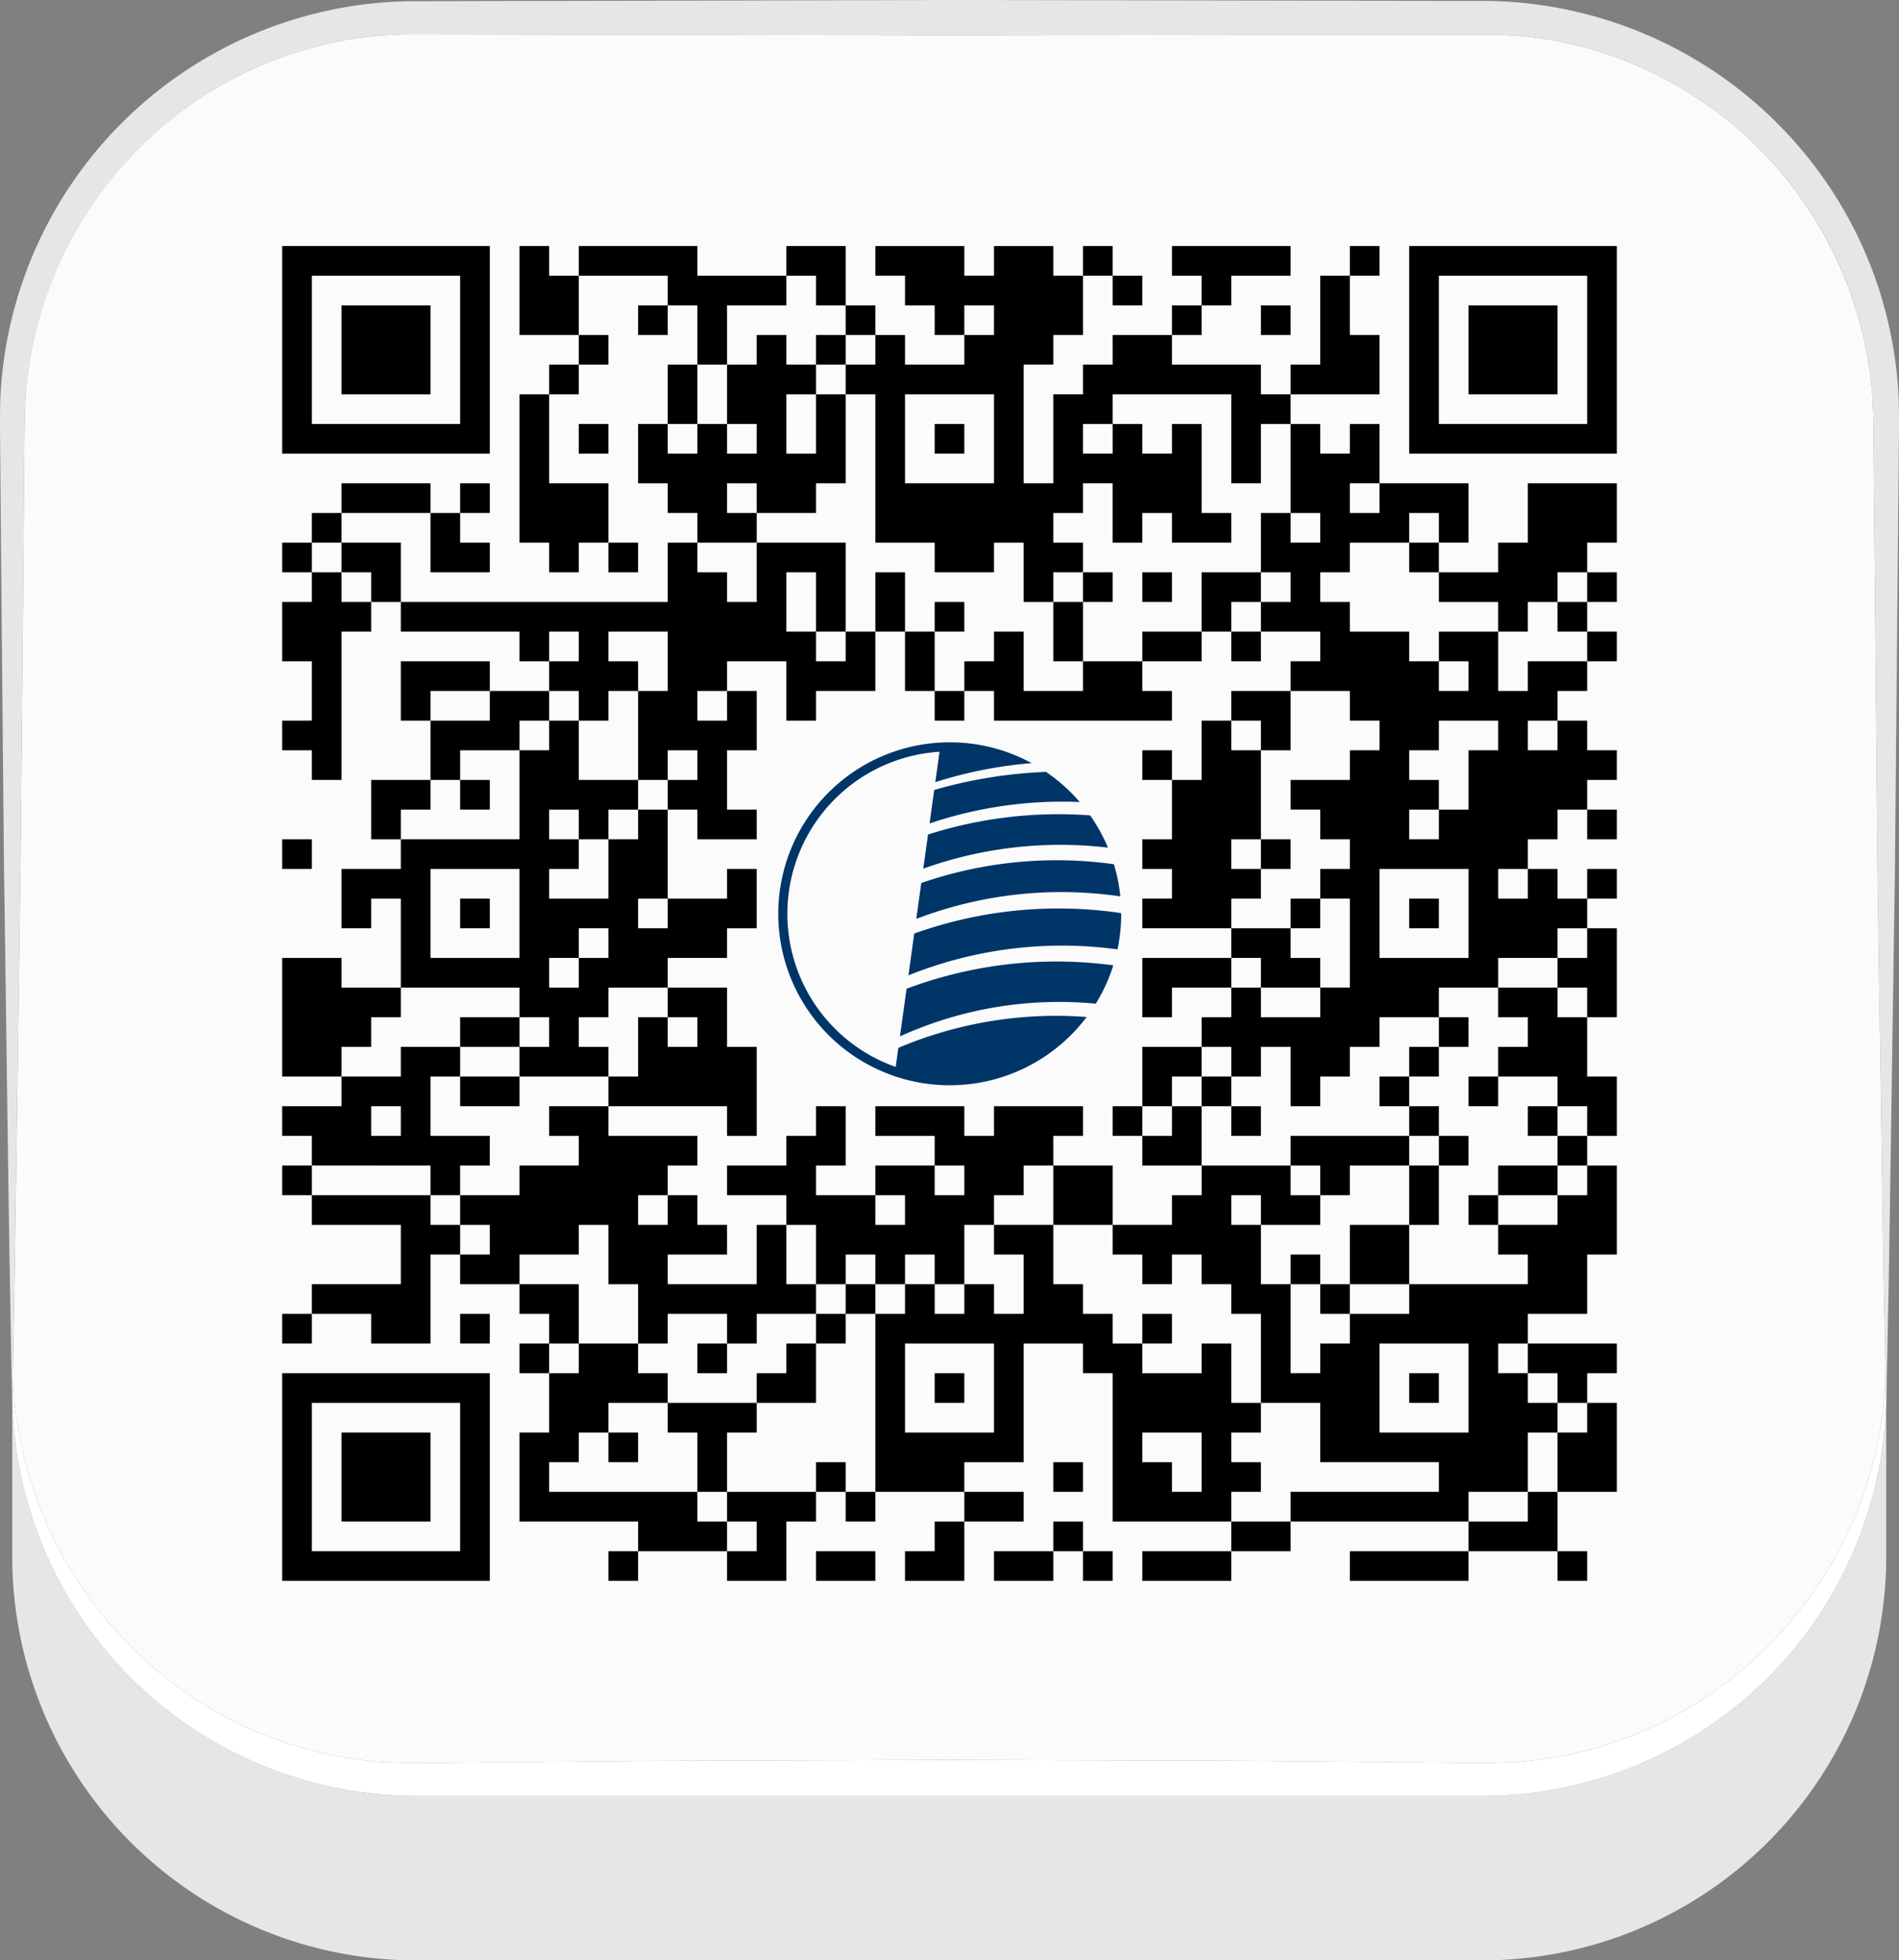 <svg xmlns="http://www.w3.org/2000/svg" width="207.737" height="214.425" viewBox="0 0 207.737 214.425">
  <rect x="0" y="0" width="207.737" height="214.425" fill="#808080" stroke="none"/>
  <g id="Слой_2" data-name="Слой 2">
    <g id="Слой_1-2" data-name="Слой 1">
      <g>
        <path d="M206.046,139.235l-.035-2.31-.186-12.415-.438-29.45L205.114,65.611l-.134-14.725c-.033-2.444-.009-4.946-.135-7.283a42.848,42.848,0,0,0-28.281-37.419A42.103,42.103,0,0,0,162.722,3.77l-58.882.08L44.957,3.742A42.134,42.134,0,0,0,31.106,6.157,42.755,42.755,0,0,0,2.776,43.6c-.127,2.342-.101,4.842-.133,7.286L2.518,65.611,2.241,95.061c-.214,13.955-.373,27.91-.596,41.864q-.114,7.125-.254,14.249a45.954,45.954,0,0,0,3.342,14.629,43.604,43.604,0,0,0,8.456,13.102A43.041,43.041,0,0,0,40.252,192.584a12.398,12.398,0,0,0,1.917.149l1.922.07c1.259.078,2.615.022,3.938.01l7.973-.074,15.946-.136,31.892-.107,31.892.101,15.946.136,7.973.072c1.323.011,2.679.068,3.938-.01l1.922-.069a12.395,12.395,0,0,0,1.916-.149,43.032,43.032,0,0,0,27.059-13.676,43.601,43.601,0,0,0,8.458-13.099,30.145,30.145,0,0,0,1.344-3.706l.547-1.9.275-.952c.073-.321.119-.648.186-.971.225-1.298.548-2.591.696-3.906l.29-3.308Z" fill="#fbfbfb"/>
        <path d="M207.693,43.446a45.617,45.617,0,0,0-.996-7.534,45.11,45.11,0,0,0-5.674-14.075A45.704,45.704,0,0,0,162.757.102L103.84,0l-58.917.13A45.504,45.504,0,0,0,.044,43.449c-.088,2.563-.017,4.973-.008,7.436l.126,14.725L.438,95.061c.214,13.955.372,27.91.594,41.864q.135,8.518.308,17.035v16.44a44.177,44.177,0,0,0,44.025,44.025H162.315a44.177,44.177,0,0,0,44.025-44.025V153.96l.294-14.725.035-2.31.186-12.415.438-29.45.272-29.45.134-14.725C207.709,48.422,207.783,46.014,207.693,43.446Zm-1.409,111.119a44.164,44.164,0,0,1-43.969,41.859H45.364A44.164,44.164,0,0,1,1.394,154.548c-.023-.362-.032-.724-.046-1.086.003-.135.005-.27.008-.405.008-.386.014-.772.021-1.158.005-.242.009-.484.013-.726q.143-7.125.254-14.249c.223-13.955.382-27.91.596-41.864l.277-29.45.126-14.725c.032-2.444.006-4.944.133-7.286A42.941,42.941,0,0,1,31.106,6.157,42.134,42.134,0,0,1,44.957,3.742l58.882.108,58.882-.08a42.104,42.104,0,0,1,13.842,2.414,42.561,42.561,0,0,1,12.292,6.868,42.691,42.691,0,0,1,15.989,30.552c.126,2.337.102,4.839.135,7.283l.134,14.725.272,29.45.438,29.45.186,12.415.035,2.31.236,11.826.018.903.022,1.122.008.404C206.317,153.848,206.307,154.207,206.284,154.566Z" fill="#e6e6e6"/>
        <g>
          <g>
            <rect x="170.38" y="169.666" width="3.244" height="3.244"/>
            <polygon points="154.158 169.666 150.913 169.666 147.669 169.666 147.669 172.91 150.913 172.91 154.158 172.91 157.402 172.91 160.646 172.91 160.646 169.666 157.402 169.666 154.158 169.666"/>
            <polygon points="128.202 169.666 124.958 169.666 124.958 172.91 128.202 172.91 131.446 172.91 134.691 172.91 134.691 169.666 131.446 169.666 128.202 169.666"/>
            <rect x="118.469" y="169.666" width="3.244" height="3.244"/>
            <polygon points="108.735 169.666 108.735 172.91 111.98 172.91 115.224 172.91 115.224 169.666 111.98 169.666 108.735 169.666"/>
            <polygon points="89.269 169.666 89.269 172.91 92.513 172.91 95.758 172.91 95.758 169.666 92.513 169.666 89.269 169.666"/>
            <rect x="66.558" y="169.666" width="3.244" height="3.244"/>
            <polygon points="134.691 166.422 134.691 169.666 137.935 169.666 141.18 169.666 141.18 166.422 137.935 166.422 134.691 166.422"/>
            <rect x="115.224" y="166.422" width="3.244" height="3.244"/>
            <polygon points="102.246 169.666 99.002 169.666 99.002 172.91 102.246 172.91 105.491 172.91 105.491 169.666 105.491 166.422 102.246 166.422 102.246 169.666"/>
            <polygon points="76.291 166.422 76.291 163.177 73.046 163.177 69.802 163.177 66.558 163.177 63.313 163.177 60.069 163.177 60.069 159.933 63.313 159.933 63.313 156.688 66.558 156.688 66.558 153.444 69.802 153.444 73.046 153.444 73.046 150.199 69.802 150.199 69.802 146.955 66.558 146.955 63.313 146.955 63.313 150.199 60.069 150.199 60.069 153.444 60.069 156.688 56.824 156.688 56.824 159.933 56.824 163.177 56.824 166.422 60.069 166.422 63.313 166.422 66.558 166.422 69.802 166.422 69.802 169.666 73.046 169.666 76.291 169.666 79.535 169.666 79.535 166.422 76.291 166.422"/>
            <polygon points="167.135 166.422 163.891 166.422 160.646 166.422 160.646 169.666 163.891 169.666 167.135 169.666 170.38 169.666 170.38 166.422 170.38 163.177 167.135 163.177 167.135 166.422"/>
            <polygon points="108.735 166.422 111.98 166.422 111.98 163.177 108.735 163.177 105.491 163.177 105.491 166.422 108.735 166.422"/>
            <rect x="92.513" y="163.177" width="3.244" height="3.244"/>
            <polygon points="82.78 163.177 79.535 163.177 79.535 166.422 82.78 166.422 82.78 169.666 79.535 169.666 79.535 172.91 82.78 172.91 86.024 172.91 86.024 169.666 86.024 166.422 89.269 166.422 89.269 163.177 86.024 163.177 82.78 163.177"/>
            <path d="M137.935,163.177v-3.244h-3.244v-3.244h3.244v-3.244h-3.244v-6.489h-3.244v3.244h-6.489v-3.244H121.713v-3.244h-3.244V140.466h-3.244v-6.489h-6.489v3.244h3.244v6.489h-3.244V140.466h-3.244v3.244h-3.244V140.466H99.002v3.244H95.758v19.467h9.733v-3.244h6.489V146.955h6.489v3.244h3.244v16.222h12.978v-3.244Zm-29.2-12.978v6.489H99.002v-9.733h9.733ZM128.202,163.177v-3.244h-3.244v-3.244h6.489v6.489Z"/>
            <rect x="115.224" y="159.933" width="3.244" height="3.244"/>
            <rect x="89.269" y="159.933" width="3.244" height="3.244"/>
            <polygon points="170.38 156.688 170.38 159.933 170.38 163.177 173.624 163.177 176.869 163.177 176.869 159.933 176.869 156.688 176.869 153.444 173.624 153.444 173.624 156.688 170.38 156.688"/>
            <rect x="66.558" y="156.688" width="3.244" height="3.244"/>
            <polygon points="40.602 156.688 37.358 156.688 37.358 159.933 37.358 163.177 37.358 166.422 40.602 166.422 43.846 166.422 47.091 166.422 47.091 163.177 47.091 159.933 47.091 156.688 43.846 156.688 40.602 156.688"/>
            <polygon points="76.291 153.444 73.046 153.444 73.046 156.688 76.291 156.688 76.291 159.933 76.291 163.177 79.535 163.177 79.535 159.933 79.535 156.688 82.78 156.688 82.78 153.444 79.535 153.444 76.291 153.444"/>
            <rect x="154.158" y="150.199" width="3.244" height="3.244"/>
            <rect x="102.246" y="150.199" width="3.244" height="3.244"/>
            <path d="M47.091,150.199H30.869v22.711h22.711V150.199H47.091Zm3.244,6.489V169.666H34.113V153.444H50.335Z"/>
            <polygon points="170.38 150.199 170.38 153.444 173.624 153.444 173.624 150.199 176.869 150.199 176.869 146.955 173.624 146.955 170.38 146.955 167.135 146.955 167.135 150.199 170.38 150.199"/>
            <polygon points="86.024 150.199 82.78 150.199 82.78 153.444 86.024 153.444 89.269 153.444 89.269 150.199 89.269 146.955 86.024 146.955 86.024 150.199"/>
            <rect x="76.291" y="146.955" width="3.244" height="3.244"/>
            <rect x="56.824" y="146.955" width="3.244" height="3.244"/>
            <rect x="124.958" y="143.71" width="3.244" height="3.244"/>
            <rect x="89.269" y="143.71" width="3.244" height="3.244"/>
            <polygon points="63.313 143.71 63.313 140.466 60.069 140.466 56.824 140.466 56.824 143.71 60.069 143.71 60.069 146.955 63.313 146.955 63.313 143.71"/>
            <rect x="50.335" y="143.71" width="3.244" height="3.244"/>
            <rect x="30.869" y="143.71" width="3.244" height="3.244"/>
            <rect x="144.424" y="140.466" width="3.244" height="3.244"/>
            <rect x="92.513" y="140.466" width="3.244" height="3.244"/>
            <rect x="141.18" y="137.222" width="3.244" height="3.244"/>
            <polygon points="154.158 133.977 150.913 133.977 147.669 133.977 147.669 137.222 147.669 140.466 150.913 140.466 154.158 140.466 154.158 137.222 154.158 133.977"/>
            <polygon points="60.069 137.222 63.313 137.222 63.313 133.977 66.558 133.977 66.558 137.222 66.558 140.466 69.802 140.466 69.802 143.71 69.802 146.955 73.046 146.955 73.046 143.71 76.291 143.71 79.535 143.71 79.535 146.955 82.78 146.955 82.78 143.71 86.024 143.71 89.269 143.71 89.269 140.466 86.024 140.466 86.024 137.222 86.024 133.977 82.78 133.977 82.78 137.222 82.78 140.466 79.535 140.466 76.291 140.466 73.046 140.466 73.046 137.222 76.291 137.222 79.535 137.222 79.535 133.977 76.291 133.977 76.291 130.733 73.046 130.733 73.046 133.977 69.802 133.977 69.802 130.733 73.046 130.733 73.046 127.488 76.291 127.488 76.291 124.244 73.046 124.244 69.802 124.244 66.558 124.244 66.558 120.999 63.313 120.999 60.069 120.999 60.069 124.244 63.313 124.244 63.313 127.488 60.069 127.488 56.824 127.488 56.824 130.733 53.58 130.733 50.335 130.733 50.335 133.977 53.58 133.977 53.58 137.222 50.335 137.222 50.335 140.466 53.58 140.466 56.824 140.466 56.824 137.222 60.069 137.222"/>
            <polygon points="47.091 133.977 47.091 130.733 43.846 130.733 40.602 130.733 37.358 130.733 34.113 130.733 34.113 133.977 37.358 133.977 40.602 133.977 43.846 133.977 43.846 137.222 43.846 140.466 40.602 140.466 37.358 140.466 34.113 140.466 34.113 143.71 37.358 143.71 40.602 143.71 40.602 146.955 43.846 146.955 47.091 146.955 47.091 143.71 47.091 140.466 47.091 137.222 50.335 137.222 50.335 133.977 47.091 133.977"/>
            <path d="M170.38,130.733v3.244h-6.489v3.244h3.244V140.466H154.158v3.244h-6.489v3.244h-3.244v3.244h-3.244V140.466h-3.244v-6.489h-3.244v-3.244h3.244v3.244h6.489v-3.244h-3.244v-3.244h-9.733v3.244H128.202v3.244H121.713v3.244h3.244V140.466H128.202v-3.244h3.244V140.466h3.244v3.244h3.244v9.733h6.489v6.489H157.402v3.244H141.18v3.244h19.467v-3.244h6.489v-6.489h3.244v-3.244h-3.244V150.199h-3.244v-3.244h3.244v-3.244h6.489v-6.489h3.244v-9.733h-3.244v3.244Zm-9.733,19.467v6.489H150.913v-9.733h9.733Z"/>
            <rect x="160.646" y="130.733" width="3.244" height="3.244"/>
            <polygon points="163.891 127.488 163.891 130.733 167.135 130.733 170.38 130.733 170.38 127.488 167.135 127.488 163.891 127.488"/>
            <polygon points="154.158 130.733 154.158 133.977 157.402 133.977 157.402 130.733 157.402 127.488 154.158 127.488 154.158 130.733"/>
            <polygon points="147.669 127.488 150.913 127.488 154.158 127.488 154.158 124.244 150.913 124.244 147.669 124.244 144.424 124.244 141.18 124.244 141.18 127.488 144.424 127.488 144.424 130.733 147.669 130.733 147.669 127.488"/>
            <polygon points="121.713 127.488 118.469 127.488 115.224 127.488 115.224 130.733 115.224 133.977 118.469 133.977 121.713 133.977 121.713 130.733 121.713 127.488"/>
            <polygon points="111.98 130.733 111.98 127.488 115.224 127.488 115.224 124.244 118.469 124.244 118.469 120.999 115.224 120.999 111.98 120.999 108.735 120.999 108.735 124.244 105.491 124.244 105.491 120.999 102.246 120.999 99.002 120.999 95.758 120.999 95.758 124.244 99.002 124.244 102.246 124.244 102.246 127.488 105.491 127.488 105.491 130.733 102.246 130.733 102.246 127.488 99.002 127.488 95.758 127.488 95.758 130.733 99.002 130.733 99.002 133.977 95.758 133.977 95.758 130.733 92.513 130.733 89.269 130.733 89.269 127.488 92.513 127.488 92.513 124.244 92.513 120.999 89.269 120.999 89.269 124.244 86.024 124.244 86.024 127.488 82.78 127.488 79.535 127.488 79.535 130.733 82.78 130.733 86.024 130.733 86.024 133.977 89.269 133.977 89.269 137.222 89.269 140.466 92.513 140.466 92.513 137.222 95.758 137.222 95.758 140.466 99.002 140.466 99.002 137.222 102.246 137.222 102.246 140.466 105.491 140.466 105.491 137.222 105.491 133.977 108.735 133.977 108.735 130.733 111.98 130.733"/>
            <rect x="30.869" y="127.488" width="3.244" height="3.244"/>
            <rect x="170.38" y="124.244" width="3.244" height="3.244"/>
            <rect x="157.402" y="124.244" width="3.244" height="3.244"/>
            <path d="M40.602,127.488h6.489v3.244h3.244v-3.244h3.244v-3.244H47.091v-6.489h3.244V114.51H43.846v3.244H37.358v3.244H30.869v3.244H34.113v3.244H40.602Zm3.244-6.489v3.244H40.602v-3.244Z"/>
            <rect x="167.135" y="120.999" width="3.244" height="3.244"/>
            <rect x="154.158" y="120.999" width="3.244" height="3.244"/>
            <rect x="134.691" y="120.999" width="3.244" height="3.244"/>
            <polygon points="131.446 120.999 128.202 120.999 128.202 124.244 124.958 124.244 124.958 127.488 128.202 127.488 131.446 127.488 131.446 124.244 131.446 120.999"/>
            <rect x="121.713" y="120.999" width="3.244" height="3.244"/>
            <rect x="160.646" y="117.755" width="3.244" height="3.244"/>
            <rect x="150.913" y="117.755" width="3.244" height="3.244"/>
            <rect x="131.446" y="117.755" width="3.244" height="3.244"/>
            <polygon points="73.046 120.999 76.291 120.999 79.535 120.999 79.535 124.244 82.78 124.244 82.78 120.999 82.78 117.755 82.78 114.51 79.535 114.51 79.535 111.266 79.535 108.022 76.291 108.022 73.046 108.022 73.046 111.266 76.291 111.266 76.291 114.51 73.046 114.51 73.046 111.266 69.802 111.266 69.802 114.51 69.802 117.755 66.558 117.755 66.558 120.999 69.802 120.999 73.046 120.999"/>
            <polygon points="53.58 120.999 56.824 120.999 56.824 117.755 53.58 117.755 50.335 117.755 50.335 120.999 53.58 120.999"/>
            <rect x="154.158" y="114.51" width="3.244" height="3.244"/>
            <polygon points="124.958 114.51 124.958 117.755 124.958 120.999 128.202 120.999 128.202 117.755 131.446 117.755 131.446 114.51 128.202 114.51 124.958 114.51"/>
            <rect x="157.402" y="111.266" width="3.244" height="3.244"/>
            <polygon points="56.824 114.51 56.824 111.266 53.58 111.266 50.335 111.266 50.335 114.51 53.58 114.51 56.824 114.51"/>
            <polygon points="40.602 114.51 40.602 111.266 43.846 111.266 43.846 108.022 40.602 108.022 37.358 108.022 37.358 104.777 34.113 104.777 30.869 104.777 30.869 108.022 30.869 111.266 30.869 114.51 30.869 117.755 34.113 117.755 37.358 117.755 37.358 114.51 40.602 114.51"/>
            <polygon points="170.38 108.022 167.135 108.022 163.891 108.022 163.891 111.266 167.135 111.266 167.135 114.51 163.891 114.51 163.891 117.755 167.135 117.755 170.38 117.755 170.38 120.999 173.624 120.999 173.624 124.244 176.869 124.244 176.869 120.999 176.869 117.755 173.624 117.755 173.624 114.51 173.624 111.266 170.38 111.266 170.38 108.022"/>
            <polygon points="170.38 104.777 170.38 108.022 173.624 108.022 173.624 111.266 176.869 111.266 176.869 108.022 176.869 104.777 176.869 101.533 173.624 101.533 173.624 104.777 170.38 104.777"/>
            <polygon points="141.18 104.777 141.18 101.533 137.935 101.533 134.691 101.533 134.691 104.777 137.935 104.777 137.935 108.022 141.18 108.022 144.424 108.022 144.424 104.777 141.18 104.777"/>
            <polygon points="131.446 104.777 128.202 104.777 124.958 104.777 124.958 108.022 124.958 111.266 128.202 111.266 128.202 108.022 131.446 108.022 134.691 108.022 134.691 104.777 131.446 104.777"/>
            <path d="M50.335,108.022h6.489V111.266h3.244v3.244H56.824v3.244h9.733V114.51H63.313V111.266h3.244v-3.244h6.489v-3.244h6.489v-3.244h3.244V95.044H79.535v3.244H73.046v3.244H69.802V98.288h3.244V88.555H69.802v3.244H66.558v6.489H60.069V95.044H63.313V91.799H60.069V88.555H63.313v3.244h3.244V88.555H69.802V85.31H63.313V78.822H60.069V82.066H56.824v9.733H43.846v3.244H37.358v6.489H40.602V98.288h3.244v9.733h6.489Zm16.222-6.489v3.244H63.313v3.244H60.069v-3.244H63.313v-3.244Zm-19.467,0V95.044h9.733v9.733H47.091Z"/>
            <rect x="154.158" y="98.288" width="3.244" height="3.244"/>
            <rect x="141.18" y="98.288" width="3.244" height="3.244"/>
            <rect x="50.335" y="98.288" width="3.244" height="3.244"/>
            <rect x="173.624" y="95.044" width="3.244" height="3.244"/>
            <polygon points="137.935 98.288 137.935 95.044 134.691 95.044 134.691 91.799 137.935 91.799 137.935 88.555 137.935 85.31 137.935 82.066 134.691 82.066 134.691 78.822 131.446 78.822 131.446 82.066 131.446 85.31 128.202 85.31 128.202 88.555 128.202 91.799 124.958 91.799 124.958 95.044 128.202 95.044 128.202 98.288 124.958 98.288 124.958 101.533 128.202 101.533 131.446 101.533 134.691 101.533 134.691 98.288 137.935 98.288"/>
            <rect x="137.935" y="91.799" width="3.244" height="3.244"/>
            <rect x="30.869" y="91.799" width="3.244" height="3.244"/>
            <rect x="173.624" y="88.555" width="3.244" height="3.244"/>
            <rect x="50.335" y="85.31" width="3.244" height="3.244"/>
            <polygon points="47.091 88.555 47.091 85.31 43.846 85.31 40.602 85.31 40.602 88.555 40.602 91.799 43.846 91.799 43.846 88.555 47.091 88.555"/>
            <rect x="124.958" y="82.066" width="3.244" height="3.244"/>
            <polygon points="50.335 82.066 53.58 82.066 56.824 82.066 56.824 78.822 60.069 78.822 60.069 75.577 56.824 75.577 53.58 75.577 53.58 78.822 50.335 78.822 47.091 78.822 47.091 82.066 47.091 85.31 50.335 85.31 50.335 82.066"/>
            <polygon points="134.691 75.577 134.691 78.822 137.935 78.822 137.935 82.066 141.18 82.066 141.18 78.822 141.18 75.577 137.935 75.577 134.691 75.577"/>
            <polygon points="115.224 75.577 111.98 75.577 111.98 72.333 111.98 69.088 108.735 69.088 108.735 72.333 105.491 72.333 105.491 75.577 108.735 75.577 108.735 78.822 111.98 78.822 115.224 78.822 118.469 78.822 121.713 78.822 124.958 78.822 128.202 78.822 128.202 75.577 124.958 75.577 124.958 72.333 121.713 72.333 118.469 72.333 118.469 75.577 115.224 75.577"/>
            <rect x="102.246" y="75.577" width="3.244" height="3.244"/>
            <polygon points="63.313 78.822 66.558 78.822 66.558 75.577 69.802 75.577 69.802 72.333 66.558 72.333 66.558 69.088 69.802 69.088 73.046 69.088 73.046 72.333 73.046 75.577 69.802 75.577 69.802 78.822 69.802 82.066 69.802 85.31 73.046 85.31 73.046 82.066 76.291 82.066 76.291 85.31 73.046 85.31 73.046 88.555 76.291 88.555 76.291 91.799 79.535 91.799 82.78 91.799 82.78 88.555 79.535 88.555 79.535 85.31 79.535 82.066 82.78 82.066 82.78 78.822 82.78 75.577 79.535 75.577 79.535 78.822 76.291 78.822 76.291 75.577 79.535 75.577 79.535 72.333 82.78 72.333 86.024 72.333 86.024 75.577 86.024 78.822 89.269 78.822 89.269 75.577 92.513 75.577 95.758 75.577 95.758 72.333 95.758 69.088 92.513 69.088 92.513 72.333 89.269 72.333 89.269 69.088 86.024 69.088 86.024 65.844 86.024 62.599 89.269 62.599 89.269 65.844 89.269 69.088 92.513 69.088 92.513 65.844 92.513 62.599 92.513 59.355 89.269 59.355 86.024 59.355 82.78 59.355 82.78 62.599 82.78 65.844 79.535 65.844 79.535 62.599 76.291 62.599 76.291 59.355 73.046 59.355 73.046 62.599 73.046 65.844 69.802 65.844 66.558 65.844 63.313 65.844 60.069 65.844 56.824 65.844 53.58 65.844 50.335 65.844 47.091 65.844 43.846 65.844 43.846 69.088 47.091 69.088 50.335 69.088 53.58 69.088 56.824 69.088 56.824 72.333 60.069 72.333 60.069 69.088 63.313 69.088 63.313 72.333 60.069 72.333 60.069 75.577 63.313 75.577 63.313 78.822"/>
            <path d="M167.135,72.333v3.244h-3.244V69.088H157.402v3.244h3.244v3.244H157.402V72.333h-3.244V69.088h-6.489V65.844h-3.244V62.599h3.244V59.355h6.489V56.11H157.402v3.244h3.244V52.866H150.913v3.244h-3.244V52.866h3.244V46.377h-3.244v3.244h-3.244V46.377h-3.244v9.733h3.244v3.244h-3.244V56.11h-3.244v6.489h3.244v3.244h-3.244v3.244h6.489v3.244h-3.244v3.244h6.489v3.244h3.244V82.066h-3.244V85.31h-6.489v3.244h3.244v3.244h3.244v3.244h-3.244v3.244h3.244v9.733h-3.244V111.266h-6.489v-3.244h-3.244V111.266h-3.244v3.244h3.244v3.244h3.244V114.51h3.244v6.489h3.244v-3.244h3.244V114.51h3.244V111.266H157.402v-3.244h6.489v-3.244h6.489v-3.244h3.244V98.288h-3.244V95.044h-3.244v3.244h-3.244V95.044h3.244V91.799h3.244V88.555h3.244V85.31h3.244V82.066h-3.244V78.822h-3.244V82.066h-3.244V78.822h3.244V75.577h3.244V72.333h-6.489Zm-6.489,25.956v6.489H150.913V95.044h9.733ZM163.891,82.066h-3.244v6.489H157.402v3.244h-3.244V88.555H157.402V85.31h-3.244V82.066H157.402V78.822h6.489Z"/>
            <polygon points="50.335 75.577 53.58 75.577 53.58 72.333 50.335 72.333 47.091 72.333 43.846 72.333 43.846 75.577 43.846 78.822 47.091 78.822 47.091 75.577 50.335 75.577"/>
            <rect x="173.624" y="69.088" width="3.244" height="3.244"/>
            <rect x="134.691" y="69.088" width="3.244" height="3.244"/>
            <polygon points="131.446 72.333 131.446 69.088 128.202 69.088 124.958 69.088 124.958 72.333 128.202 72.333 131.446 72.333"/>
            <polygon points="115.224 72.333 118.469 72.333 118.469 69.088 118.469 65.844 115.224 65.844 115.224 69.088 115.224 72.333"/>
            <polygon points="102.246 69.088 99.002 69.088 99.002 72.333 99.002 75.577 102.246 75.577 102.246 72.333 102.246 69.088"/>
            <rect x="170.38" y="65.844" width="3.244" height="3.244"/>
            <rect x="102.246" y="65.844" width="3.244" height="3.244"/>
            <polygon points="99.002 65.844 99.002 62.599 95.758 62.599 95.758 65.844 95.758 69.088 99.002 69.088 99.002 65.844"/>
            <rect x="173.624" y="62.599" width="3.244" height="3.244"/>
            <polygon points="131.446 62.599 131.446 65.844 131.446 69.088 134.691 69.088 134.691 65.844 137.935 65.844 137.935 62.599 134.691 62.599 131.446 62.599"/>
            <rect x="124.958" y="62.599" width="3.244" height="3.244"/>
            <rect x="118.469" y="62.599" width="3.244" height="3.244"/>
            <polygon points="37.358 62.599 34.113 62.599 34.113 65.844 30.869 65.844 30.869 69.088 30.869 72.333 34.113 72.333 34.113 75.577 34.113 78.822 30.869 78.822 30.869 82.066 34.113 82.066 34.113 85.31 37.358 85.31 37.358 82.066 37.358 78.822 37.358 75.577 37.358 72.333 37.358 69.088 40.602 69.088 40.602 65.844 37.358 65.844 37.358 62.599"/>
            <rect x="154.158" y="59.355" width="3.244" height="3.244"/>
            <rect x="66.558" y="59.355" width="3.244" height="3.244"/>
            <polygon points="47.091 62.599 50.335 62.599 53.58 62.599 53.58 59.355 50.335 59.355 50.335 56.11 47.091 56.11 47.091 59.355 47.091 62.599"/>
            <polygon points="43.846 59.355 40.602 59.355 37.358 59.355 37.358 62.599 40.602 62.599 40.602 65.844 43.846 65.844 43.846 62.599 43.846 59.355"/>
            <rect x="30.869" y="59.355" width="3.244" height="3.244"/>
            <polygon points="82.78 59.355 82.78 56.11 79.535 56.11 79.535 52.866 82.78 52.866 82.78 56.11 86.024 56.11 89.269 56.11 89.269 52.866 92.513 52.866 92.513 49.622 92.513 46.377 92.513 43.133 89.269 43.133 89.269 46.377 89.269 49.622 86.024 49.622 86.024 46.377 86.024 43.133 89.269 43.133 89.269 39.888 86.024 39.888 86.024 36.644 82.78 36.644 82.78 39.888 79.535 39.888 79.535 43.133 79.535 46.377 82.78 46.377 82.78 49.622 79.535 49.622 79.535 46.377 76.291 46.377 76.291 49.622 73.046 49.622 73.046 46.377 69.802 46.377 69.802 49.622 69.802 52.866 73.046 52.866 73.046 56.11 76.291 56.11 76.291 59.355 79.535 59.355 82.78 59.355"/>
            <rect x="34.113" y="56.11" width="3.244" height="3.244"/>
            <polygon points="170.38 52.866 167.135 52.866 167.135 56.11 167.135 59.355 163.891 59.355 163.891 62.599 160.646 62.599 157.402 62.599 157.402 65.844 160.646 65.844 163.891 65.844 163.891 69.088 167.135 69.088 167.135 65.844 170.38 65.844 170.38 62.599 173.624 62.599 173.624 59.355 176.869 59.355 176.869 56.11 176.869 52.866 173.624 52.866 170.38 52.866"/>
            <rect x="50.335" y="52.866" width="3.244" height="3.244"/>
            <polygon points="43.846 56.11 47.091 56.11 47.091 52.866 43.846 52.866 40.602 52.866 37.358 52.866 37.358 56.11 40.602 56.11 43.846 56.11"/>
            <rect x="102.246" y="46.377" width="3.244" height="3.244"/>
            <rect x="63.313" y="46.377" width="3.244" height="3.244"/>
            <path d="M37.358,49.622H53.58V26.91H30.869V49.622h6.489ZM34.113,43.133V30.155H50.335V46.377H34.113Z"/>
            <polygon points="76.291 43.133 76.291 39.888 73.046 39.888 73.046 43.133 73.046 46.377 76.291 46.377 76.291 43.133"/>
            <polygon points="56.824 46.377 56.824 49.622 56.824 52.866 56.824 56.11 56.824 59.355 60.069 59.355 60.069 62.599 63.313 62.599 63.313 59.355 66.558 59.355 66.558 56.11 66.558 52.866 63.313 52.866 60.069 52.866 60.069 49.622 60.069 46.377 60.069 43.133 56.824 43.133 56.824 46.377"/>
            <polygon points="147.669 43.133 150.913 43.133 150.913 39.888 150.913 36.644 147.669 36.644 147.669 33.399 147.669 30.155 144.424 30.155 144.424 33.399 144.424 36.644 144.424 39.888 141.18 39.888 141.18 43.133 144.424 43.133 147.669 43.133"/>
            <path d="M92.513,39.888v3.244h3.244V59.355h6.489v3.244h6.489V59.355h3.244v6.489h3.244V62.599h3.244V59.355h-3.244V56.11h3.244V52.866h3.244v6.489h3.244V56.11H128.202v3.244h6.489V56.11h-3.244V46.377H128.202v3.244h-3.244V46.377H121.713v3.244h-3.244V46.377h3.244V43.133h12.978V52.866h3.244V46.377h3.244V43.133h-3.244V39.888H128.202V36.644H121.713v3.244h-3.244v3.244h-3.244V52.866h-3.244V39.888h3.244V36.644h3.244V30.155h-3.244V26.91h-6.489v3.244h-3.244V26.91H95.758v3.244H99.002v3.244h3.244v3.244h3.244V33.399h3.244v3.244h-3.244v3.244H99.002V36.644H95.758v3.244Zm9.733,3.244h6.489V52.866H99.002V43.133Z"/>
            <rect x="60.069" y="39.888" width="3.244" height="3.244"/>
            <polygon points="43.846 43.133 47.091 43.133 47.091 39.888 47.091 36.644 47.091 33.399 43.846 33.399 40.602 33.399 37.358 33.399 37.358 36.644 37.358 39.888 37.358 43.133 40.602 43.133 43.846 43.133"/>
            <rect x="89.269" y="36.644" width="3.244" height="3.244"/>
            <polygon points="79.535 36.644 79.535 33.399 82.78 33.399 86.024 33.399 86.024 30.155 82.78 30.155 79.535 30.155 76.291 30.155 76.291 26.91 73.046 26.91 69.802 26.91 66.558 26.91 63.313 26.91 63.313 30.155 66.558 30.155 69.802 30.155 73.046 30.155 73.046 33.399 76.291 33.399 76.291 36.644 76.291 39.888 79.535 39.888 79.535 36.644"/>
            <rect x="63.313" y="36.644" width="3.244" height="3.244"/>
            <polygon points="163.891 33.399 160.646 33.399 160.646 36.644 160.646 39.888 160.646 43.133 163.891 43.133 167.135 43.133 170.38 43.133 170.38 39.888 170.38 36.644 170.38 33.399 167.135 33.399 163.891 33.399"/>
            <rect x="137.935" y="33.399" width="3.244" height="3.244"/>
            <rect x="128.202" y="33.399" width="3.244" height="3.244"/>
            <rect x="92.513" y="33.399" width="3.244" height="3.244"/>
            <rect x="69.802" y="33.399" width="3.244" height="3.244"/>
            <polygon points="134.691 30.155 137.935 30.155 141.18 30.155 141.18 26.91 137.935 26.91 134.691 26.91 131.446 26.91 128.202 26.91 128.202 30.155 131.446 30.155 131.446 33.399 134.691 33.399 134.691 30.155"/>
            <rect x="121.713" y="30.155" width="3.244" height="3.244"/>
            <polygon points="89.269 33.399 92.513 33.399 92.513 30.155 92.513 26.91 89.269 26.91 86.024 26.91 86.024 30.155 89.269 30.155 89.269 33.399"/>
            <path d="M173.624,26.91H154.158V49.622h22.711V26.91Zm0,6.489V46.377H157.402V30.155h16.222Z"/>
            <rect x="147.669" y="26.91" width="3.244" height="3.244"/>
            <rect x="118.469" y="26.91" width="3.244" height="3.244"/>
            <polygon points="60.069 26.91 56.824 26.91 56.824 30.155 56.824 33.399 56.824 36.644 60.069 36.644 63.313 36.644 63.313 33.399 63.313 30.155 60.069 30.155 60.069 26.91"/>
          </g>
          <path d="M121.789,105.587a18.665,18.665,0,0,1-1.92,4.197,42.081,42.081,0,0,0-21.422,3.576l.725-5.211A46.648,46.648,0,0,1,121.789,105.587Z" fill="#003568" fill-rule="evenodd"/>
          <path d="M122.651,99.875c0,.025.001.05.001.075a18.83,18.83,0,0,1-.406,3.894,45.002,45.002,0,0,0-22.87,2.841l.636-4.574A46.798,46.798,0,0,1,122.651,99.875Z" fill="#003568" fill-rule="evenodd"/>
          <path d="M121.893,94.66a18.649,18.649,0,0,1,.663,3.387,44.441,44.441,0,0,0-22.321,2.462l.546-3.923a45.215,45.215,0,0,1,21.073-2.056Z" fill="#003568" fill-rule="evenodd"/>
          <path d="M119.261,89.196a18.713,18.713,0,0,1,1.943,3.52,44.457,44.457,0,0,0-20.204,2.296l.519-3.733a47.042,47.042,0,0,1,17.735-2.094Z" fill="#003568" fill-rule="evenodd"/>
          <path d="M114.437,84.437a18.867,18.867,0,0,1,3.707,3.319l-.028-.032A45.476,45.476,0,0,0,101.688,90.069l.509-3.661a50.785,50.785,0,0,1,12.232-1.976Z" fill="#003568" fill-rule="evenodd"/>
          <path d="M103.895,81.195a18.668,18.668,0,0,1,8.959,2.275l.003.001a47.205,47.205,0,0,0-10.541,2.081l.462-3.325a17.761,17.761,0,0,0-4.797,34.474l.29-2.085a44.191,44.191,0,0,1,20.601-3.376,18.756,18.756,0,1,1-14.978-30.045Z" fill="#003568" fill-rule="evenodd"/>
        </g>
        <path d="M206.322,153.086l-.022-1.122-.018-.903-.29,3.308c-.148,1.315-.471,2.608-.696,3.906-.067.323-.113.65-.186.971l-.275.952-.547,1.9a30.143,30.143,0,0,1-1.344,3.706,43.601,43.601,0,0,1-8.458,13.099,43.032,43.032,0,0,1-27.059,13.676,12.394,12.394,0,0,1-1.916.149l-1.922.069c-1.258.078-2.615.021-3.938.01l-7.973-.072-15.946-.136-31.892-.101-31.892.107L56.002,192.739l-7.973.074c-1.323.011-2.679.067-3.938-.01l-1.922-.07a12.399,12.399,0,0,1-1.917-.149,43.041,43.041,0,0,1-27.062-13.678,43.604,43.604,0,0,1-8.456-13.102,45.954,45.954,0,0,1-3.342-14.629c-.005.242-.009.484-.013.726-.008.386-.013.772-.021,1.158-.003.135-.005.27-.008.405.013.362.023.724.046,1.086a44.164,44.164,0,0,0,43.97,41.877H162.315a44.164,44.164,0,0,0,43.969-41.859c.023-.359.032-.717.046-1.076Z" fill="#fff"/>
      </g>
    </g>
  </g>
</svg>
